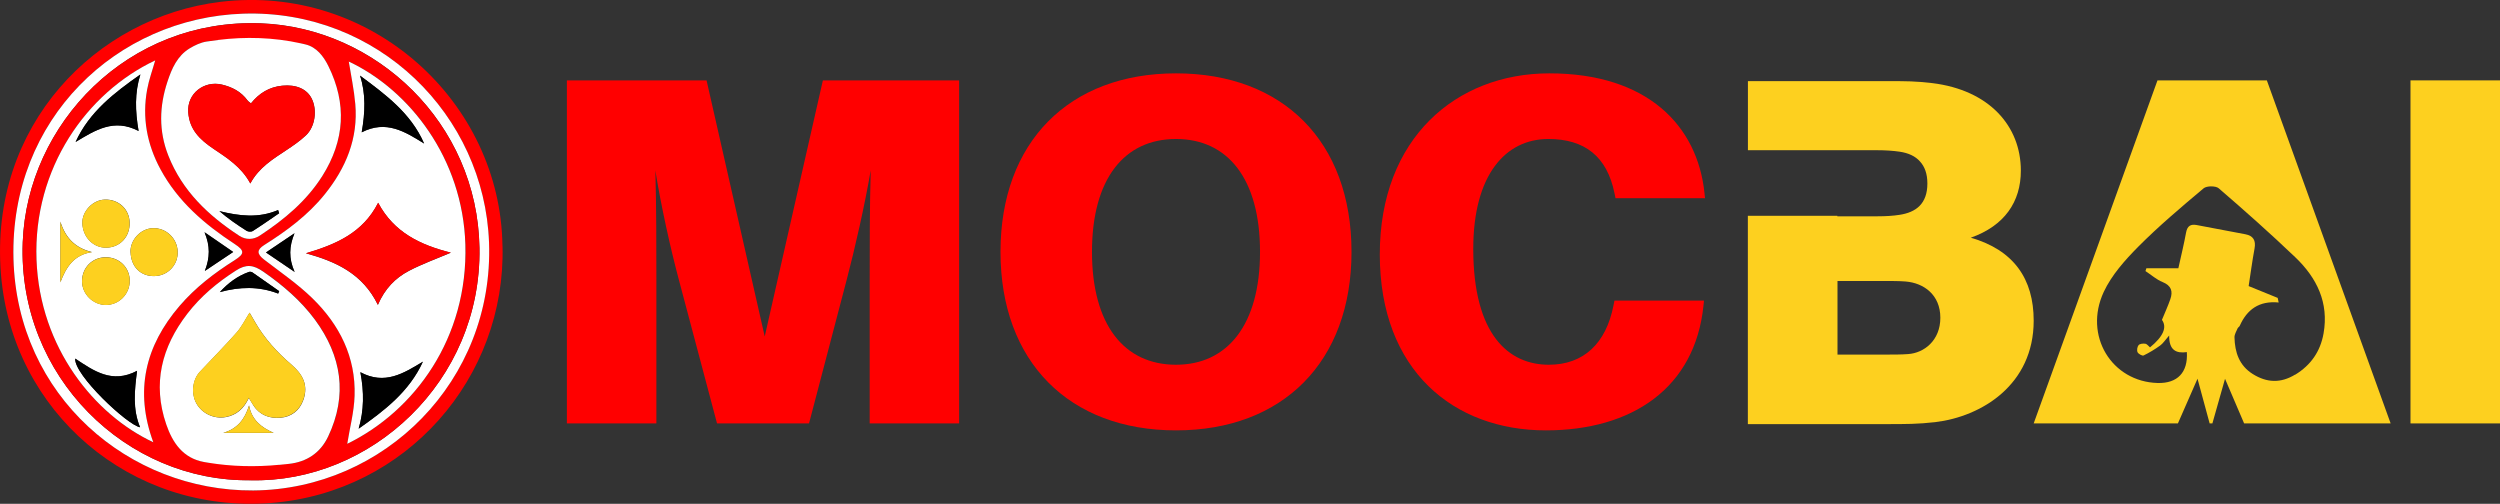 <?xml version="1.0" encoding="UTF-8"?>
<svg id="Layer_2" data-name="Layer 2" xmlns="http://www.w3.org/2000/svg" viewBox="0 0 391.58 78.91">
  <rect x="0" y="0" width="391.58" height="78.91" fill="#333333" stroke="none"/>
  <defs>
    <style>
      .cls-1 {
        fill: #fdd01f;
      }

      .cls-2 {
        fill: #fff;
      }

      .cls-3 {
        fill: red;
      }
    </style>
  </defs>
  <g id="Layer_1-2" data-name="Layer 1">
    <g>
      <g>
        <path class="cls-3" d="M150.24,66.32h-14.02v-22.58c0-4.67,0-11.6,.16-17.05-.93,5.45-2.49,12.3-3.74,17.05l-5.92,22.58h-14.41l-6-22.58c-1.25-4.67-2.8-11.6-3.66-17.05,.16,5.45,.16,12.38,.16,17.05v22.58h-14.02V12.59h21.88l9.11,40.11,9.11-40.11h21.34v53.73Z"/>
        <path class="cls-3" d="M211.69,39.45c0,17.21-10.75,27.96-27.49,27.96s-27.49-10.75-27.49-27.96,10.75-27.96,27.49-27.96,27.49,10.67,27.49,27.96Zm-14.33,0c0-11.45-5.06-17.68-13.16-17.68s-13.16,6.23-13.16,17.68,5.06,17.68,13.16,17.68,13.16-6.31,13.16-17.68Z"/>
        <path class="cls-3" d="M266.98,30.26l.08,.78h-14.02l-.16-.78c-1.17-5.76-4.67-8.49-10.36-8.49-6.7,0-11.76,5.61-11.76,17.21,0,13.55,5.61,18.15,11.84,18.15,5.45,0,8.96-3.35,10.12-9.27l.16-.78h14.02l-.08,.78c-1.32,12.93-11.21,19.55-24.69,19.55-14.41,0-26.01-9.35-26.01-27.57s11.99-28.35,26.56-28.35c15.34,0,23.21,8.18,24.3,18.77Z"/>
        <path class="cls-1" d="M377.56,66.32V12.59h14.02v53.73h-14.02Z"/>
        <path class="cls-1" d="M308.67,37.24c5.29-1.87,7.86-5.61,7.86-10.51,0-7.01-4.98-12.62-13.86-13.71-2.73-.31-3.97-.31-6.85-.31h-22.04v10.82h20.26c1.25,0,2.49,.08,3.5,.23,1.36,.2,2.45,.69,3.19,1.53,.74,.8,1.16,1.93,1.16,3.45,0,3.19-1.79,4.52-4.36,4.91-1.01,.16-2.18,.23-3.43,.23h-6.31v-.08h-14.02v32.63h21.41c3.43,0,5.22,0,7.94-.31,7.24-.86,15.42-5.84,15.42-15.89,0-6.54-3.11-11.06-9.89-13.01Zm-9.81,18.22c-1.01,.08-2.26,.08-3.5,.08h-7.55v-11.53h7.16c1.25,0,2.49,0,3.5,.08,2.88,.23,5.45,2.1,5.45,5.68s-2.57,5.53-5.06,5.69Z"/>
        <path class="cls-1" d="M355.06,12.59h-17.13l-19.39,53.73h22.59c.98-2.23,1.99-4.53,3.07-7,.67,2.46,1.28,4.73,1.9,7h.43c.65-2.28,1.29-4.57,1.98-6.99,1.04,2.42,2.01,4.69,2.99,6.99h22.95l-19.39-53.73Zm4.42,46.09c-2.26,1.37-4.43,1.28-6.63-.1-2.13-1.34-2.8-3.4-2.86-5.74-.01-.47,.3-.95,.49-1.41,.06-.15,.27-.24,.33-.39,1.13-2.55,3.03-3.96,6.1-3.66-.05-.24-.1-.48-.15-.72-1.46-.6-2.93-1.19-4.55-1.85,.3-1.94,.56-3.91,.92-5.87,.24-1.28-.19-2.01-1.44-2.25-2.54-.49-5.07-.96-7.61-1.44-.96-.18-1.48,.14-1.67,1.17-.34,1.86-.79,3.69-1.21,5.6h-5.01c-.05,.15-.1,.29-.14,.44,.89,.58,1.71,1.33,2.68,1.72,1.38,.56,1.64,1.46,1.21,2.69-.37,1.07-.85,2.1-1.31,3.23q1.25,1.75-1.87,4.31c-.24-.2-.46-.53-.74-.57-.34-.06-.86,0-1.05,.22-.21,.25-.3,.81-.16,1.11,.13,.27,.74,.6,.94,.51,.91-.44,1.78-.97,2.6-1.56,.45-.32,.76-.83,1.41-1.57-.03,2.35,1.14,2.83,2.77,2.6,.2,3.18-1.47,4.92-4.56,4.84-7.21-.19-11.66-7.42-8.45-14.28,1.23-2.62,3.3-4.95,5.37-7.04,3.23-3.25,6.75-6.22,10.26-9.17,.23-.2,.69-.3,1.15-.31,.49,0,.98,.09,1.22,.3,4.08,3.52,8.12,7.1,12.02,10.83,3.35,3.21,5.26,7.09,4.4,11.92-.5,2.81-1.98,4.95-4.44,6.45Z"/>
      </g>
      <g id="FxHwJt">
        <g>
          <path class="cls-3" d="M78.71,38.48c.56,20.68-15.05,38.64-36.23,40.3C20.44,80.5,1.9,64.5,.15,42.94-1.75,19.61,15.1,2.64,34.53,.29c23.75-2.87,43.87,15.76,44.17,38.19Zm-39.05,38.34c20.5-.15,37.7-17.15,36.93-38.81C75.88,17.98,59.15,1.45,38.09,2.14,18.31,2.79,1.53,18.62,2.11,40.55c.57,21.53,18.1,36.39,37.55,36.27Z"/>
          <path class="cls-2" d="M39.66,76.82c-19.46,.12-36.98-14.74-37.55-36.27C1.53,18.62,18.31,2.79,38.09,2.14c21.06-.69,37.79,15.84,38.51,35.87,.77,21.66-16.43,38.66-36.93,38.81Zm-.43-1.6c18.79,.45,36.2-15.41,35.87-36.39-.31-19.59-16.2-34.47-34.2-35.18C20,2.84,4.27,19.41,3.56,37.93c-.81,21.1,16.3,37.57,35.67,37.29Z"/>
          <path class="cls-3" d="M39.23,75.22c-19.37,.27-36.48-16.19-35.67-37.29C4.27,19.41,20,2.84,40.9,3.66c18,.71,33.88,15.59,34.2,35.18,.34,20.97-17.08,36.83-35.87,36.39Zm15.16-5.7c10.58-5.18,18.94-16.59,18.51-31.22-.4-13.47-8.73-24.19-18.26-28.66,.33,2.13,.82,4.38,1.02,6.65,.46,5.39-1.48,10.03-4.8,14.16-2.63,3.26-5.93,5.72-9.45,7.92-1.2,.75-1.18,1.4-.06,2.27,2.57,2,5.3,3.85,7.62,6.11,4.23,4.13,6.78,9.19,6.58,15.24-.08,2.54-.76,5.06-1.15,7.53Zm-30.38-.24c-2.97-8.07-1.28-15.08,4.13-21.37,2.47-2.87,5.43-5.14,8.62-7.15,1.58-1,1.57-1.5-.02-2.54-4.7-3.07-8.88-6.65-11.6-11.69-2.13-3.94-2.89-8.11-2.09-12.51,.28-1.53,.83-3.01,1.26-4.55C13.59,14.53,5.18,26.33,5.72,40.71c.52,13.81,9.12,24.28,18.29,28.57Zm21.23,3.37c2.84-.3,4.97-1.74,6.18-4.29,3.07-6.49,2.12-12.58-2.06-18.28-2.21-3.01-5-5.4-8.06-7.51-1.63-1.13-2.72-1.23-4.33-.2-2.89,1.85-5.5,4.02-7.61,6.76-4.02,5.22-5.49,10.94-3.3,17.33,.99,2.89,2.63,5.29,5.89,5.89,2.35,.43,11.25,.51,13.29,.3ZM32.36,6.51c-.92,.14-1.85,.58-2.66,1.07-1.94,1.18-2.8,3.15-3.47,5.2-1.28,3.87-1.39,7.72,.13,11.58,2.19,5.56,6.28,9.41,11.13,12.58,1.02,.67,2.19,.63,3.21-.04,3.83-2.51,7.31-5.41,9.79-9.34,3.51-5.56,3.85-11.32,.94-17.22-.76-1.54-1.85-2.96-3.57-3.38-2.47-.61-12.87-.86-15.5-.47Z"/>
          <path class="cls-2" d="M54.39,69.52c.39-2.47,1.07-4.99,1.15-7.53,.2-6.05-2.35-11.11-6.58-15.24-2.32-2.27-5.04-4.12-7.62-6.11-1.12-.87-1.14-1.52,.06-2.27,3.51-2.21,6.82-4.66,9.45-7.92,3.33-4.13,5.27-8.77,4.8-14.16-.2-2.27-.68-4.52-1.02-6.65,9.53,4.48,17.86,15.2,18.26,28.66,.43,14.63-7.92,26.05-18.51,31.22Zm16.22-29.94c-4.79-1.21-8.9-3.16-11.38-7.81-2.4,4.75-6.69,6.54-11.31,7.91,4.73,1.3,8.9,3.21,11.27,8.08,1.06-2.5,2.72-4.21,4.84-5.32,2.05-1.08,4.27-1.87,6.57-2.85Zm-14.21-27.73c.93,2.89,.8,5.76,.26,8.88,3.83-1.97,6.79-.11,9.78,1.76-2.08-4.78-6.06-7.68-10.04-10.64Zm9.85,44.8c-3.03,1.84-5.98,3.71-9.8,1.65,.59,3.14,.57,5.99-.27,8.85,4.06-2.84,7.93-5.81,10.07-10.5Zm-24.59-17.1c1.4,.95,2.79,1.9,4.49,3.05-.95-2.13-.87-4-.02-6.06-1.63,1.1-3.04,2.05-4.47,3.01Z"/>
          <path class="cls-2" d="M24.01,69.27c-9.16-4.28-17.77-14.75-18.29-28.57-.54-14.37,7.87-26.18,18.59-31.24-.43,1.54-.98,3.02-1.26,4.55-.81,4.4-.04,8.57,2.09,12.51,2.72,5.04,6.9,8.61,11.6,11.69,1.59,1.04,1.6,1.54,.02,2.54-3.19,2.01-6.15,4.28-8.62,7.15-5.4,6.29-7.09,13.3-4.13,21.37Zm-3.7-34.38c-.04-2.13-1.72-3.7-3.9-3.63-1.87,.06-3.57,1.84-3.51,3.7,.07,2.19,1.73,3.88,3.77,3.83,2.14-.05,3.68-1.7,3.64-3.9Zm.14,4.63c.09,2.31,1.61,3.8,3.81,3.72,2.06-.07,3.65-1.78,3.57-3.84-.08-2.1-1.84-3.74-3.91-3.66-1.92,.08-3.56,1.86-3.48,3.79Zm-3.87,.77c-2.12,0-3.74,1.63-3.73,3.77,0,2,1.74,3.71,3.75,3.7,2.03-.01,3.7-1.68,3.72-3.73,.03-2.1-1.61-3.73-3.75-3.74Zm-4.8,15.86c-.22,2.54,8.23,10.46,10.16,10.76-1.18-2.84-.87-5.75-.47-8.84-3.91,2.08-6.78,.01-9.7-1.92Zm.07-33.93c3.04-1.82,6-3.75,9.86-1.71-.54-3.12-.62-5.99,.28-8.86-4.1,2.88-7.99,5.86-10.15,10.57Zm2.57,17.26c-2.65-.63-4.19-2.26-4.96-4.77v9.51c.88-2.37,2.11-4.32,4.96-4.74Zm22.11-.03c-1.4-.97-2.8-1.93-4.49-3.09,.9,2.13,.86,3.96,.05,6.06,1.6-1.07,2.97-1.98,4.44-2.97Z"/>
          <path class="cls-2" d="M43.75,72.8c-3.7,.36-7.44,.28-11.11-.32-.24-.04-.47-.08-.71-.12-3.26-.6-4.9-3-5.89-5.89-2.19-6.39-.72-12.1,3.3-17.33,2.11-2.74,4.72-4.91,7.61-6.76,1.61-1.03,2.71-.93,4.33,.2,3.05,2.12,5.84,4.51,8.06,7.51,4.18,5.69,5.13,11.79,2.06,18.28-1.21,2.55-3.34,3.99-6.18,4.29-.49,.05-.98,.1-1.48,.15Zm-4.78-10.49c.32,.53,.52,.88,.74,1.21,.99,1.52,2.53,2.05,4.19,1.92,1.7-.14,3.01-1.08,3.62-2.8,.83-2.34-.15-4.05-1.86-5.52-2.27-1.95-4.26-4.13-5.75-6.74-.25-.44-.51-.88-.81-1.4-.72,1.13-1.25,2.23-2.03,3.11-1.86,2.1-3.84,4.1-5.76,6.15-1.17,1.25-1.39,3.41-.55,4.94,.9,1.62,2.8,2.47,4.56,2.16,1.7-.3,2.84-1.28,3.67-3.02Zm4.6-16.32c.05-.13,.11-.25,.16-.38-1.4-.98-2.79-1.97-4.2-2.94-.14-.09-.39-.12-.54-.07-1.79,.63-3.26,1.74-4.56,3.16,3.09-.84,6.12-.94,9.14,.23Zm-.71,21.81c-1.94-.86-3.44-2.03-3.85-4.29-.66,2.17-1.84,3.65-4.04,4.29h7.89Z"/>
          <path class="cls-2" d="M34.14,6.26c4.33-.54,8.72-.41,12.98,.53,.25,.06,.5,.11,.74,.17,1.72,.42,2.81,1.84,3.57,3.38,2.92,5.9,2.57,11.65-.94,17.22-2.48,3.93-5.96,6.82-9.79,9.34-1.02,.67-2.19,.7-3.21,.04-4.85-3.17-8.94-7.02-11.13-12.58-1.52-3.86-1.41-7.71-.13-11.58,.68-2.05,1.53-4.02,3.47-5.2,.81-.49,1.74-.93,2.66-1.07,.59-.09,1.18-.17,1.77-.24Zm5.07,22.48c1.34-2.5,3.53-3.82,5.65-5.23,1.06-.7,2.12-1.43,3.05-2.3,1.46-1.37,1.81-3.98,.92-5.76-.76-1.53-2.44-2.25-4.63-2.03-2.01,.2-3.6,1.17-4.89,2.77-.22-.18-.42-.3-.54-.47-1.01-1.38-2.41-2.09-4.03-2.48-2.7-.64-5.47,1.35-5.25,4.36,.2,2.74,1.87,4.29,3.92,5.68,2.16,1.46,4.4,2.85,5.8,5.45Zm4.51,4.66l-.16-.5c-3.05,1.32-6.09,.94-9.2,.17,1.37,1.18,2.8,2.16,4.27,3.09,.24,.15,.73,.18,.95,.04,1.4-.9,2.76-1.86,4.14-2.79Z"/>
          <path class="cls-3" d="M70.6,39.57c-2.3,.98-4.51,1.77-6.57,2.85-2.12,1.12-3.78,2.82-4.84,5.32-2.37-4.87-6.55-6.78-11.27-8.08,4.62-1.37,8.91-3.16,11.31-7.91,2.47,4.65,6.58,6.6,11.38,7.81Z"/>
          <path d="M56.39,11.84c3.98,2.96,7.96,5.86,10.04,10.64-3-1.86-5.95-3.73-9.78-1.76,.54-3.12,.67-5.99-.26-8.88Z"/>
          <path d="M66.24,56.64c-2.14,4.69-6.02,7.66-10.07,10.5,.85-2.87,.87-5.71,.27-8.85,3.82,2.06,6.77,.19,9.8-1.65Z"/>
          <path d="M41.66,39.54c1.43-.96,2.84-1.91,4.47-3.01-.85,2.06-.93,3.94,.02,6.06-1.7-1.16-3.09-2.1-4.49-3.05Z"/>
          <path class="cls-1" d="M20.3,34.9c.04,2.2-1.5,3.85-3.64,3.9-2.04,.05-3.7-1.64-3.77-3.83-.06-1.86,1.64-3.64,3.51-3.7,2.17-.06,3.86,1.51,3.9,3.63Z"/>
          <path class="cls-1" d="M20.44,39.53c-.08-1.93,1.56-3.71,3.48-3.79,2.06-.08,3.82,1.57,3.91,3.66,.08,2.06-1.51,3.77-3.57,3.84-2.2,.08-3.72-1.41-3.81-3.72Z"/>
          <path class="cls-1" d="M16.57,40.31c2.14,0,3.77,1.63,3.75,3.74-.02,2.05-1.69,3.72-3.72,3.73-2.02,.01-3.75-1.7-3.75-3.7,0-2.14,1.61-3.77,3.73-3.77Z"/>
          <path d="M11.77,56.17c2.91,1.93,5.78,4,9.7,1.92-.4,3.08-.72,6,.47,8.84-1.93-.29-10.38-8.22-10.16-10.76Z"/>
          <path d="M11.84,22.24c2.16-4.71,6.05-7.69,10.15-10.57-.91,2.86-.82,5.73-.28,8.86-3.87-2.04-6.83-.11-9.86,1.71Z"/>
          <path class="cls-1" d="M14.41,39.5c-2.85,.42-4.08,2.37-4.96,4.74v-9.51c.77,2.52,2.31,4.14,4.96,4.77Z"/>
          <path d="M36.52,39.48c-1.47,.98-2.84,1.9-4.44,2.97,.81-2.1,.85-3.92-.05-6.06,1.69,1.16,3.09,2.12,4.49,3.09Z"/>
          <path class="cls-1" d="M38.97,62.3c-.83,1.74-1.97,2.71-3.67,3.02-1.76,.31-3.66-.54-4.56-2.16-.85-1.53-.62-3.69,.55-4.94,1.92-2.05,3.91-4.04,5.76-6.15,.78-.88,1.31-1.98,2.03-3.11,.31,.53,.56,.96,.81,1.4,1.49,2.61,3.48,4.8,5.75,6.74,1.72,1.47,2.7,3.18,1.86,5.52-.61,1.71-1.92,2.65-3.62,2.8-1.66,.14-3.2-.4-4.19-1.92-.22-.33-.42-.68-.74-1.21Z"/>
          <path d="M43.57,45.98c-3.02-1.17-6.05-1.08-9.14-.23,1.29-1.42,2.76-2.52,4.56-3.16,.16-.06,.41-.02,.54,.07,1.41,.97,2.8,1.96,4.2,2.94-.05,.13-.11,.25-.16,.38Z"/>
          <path class="cls-1" d="M42.86,67.8h-7.89c2.2-.64,3.38-2.12,4.04-4.29,.41,2.26,1.91,3.44,3.85,4.29Z"/>
          <path class="cls-3" d="M39.2,28.74c-1.4-2.6-3.63-3.99-5.8-5.45-2.06-1.39-3.72-2.94-3.92-5.68-.22-3.01,2.54-5,5.25-4.36,1.62,.38,3.02,1.1,4.03,2.48,.12,.17,.33,.28,.54,.47,1.28-1.61,2.87-2.57,4.89-2.77,2.19-.22,3.87,.51,4.63,2.03,.89,1.78,.54,4.4-.92,5.76-.93,.87-1.99,1.6-3.05,2.3-2.12,1.41-4.31,2.74-5.65,5.23Z"/>
          <path d="M43.72,33.4c-1.37,.94-2.73,1.9-4.14,2.79-.23,.14-.71,.11-.95-.04-1.47-.93-2.9-1.91-4.27-3.09,3.11,.77,6.15,1.15,9.2-.17l.16,.5Z"/>
        </g>
      </g>
    </g>
  </g>
</svg>